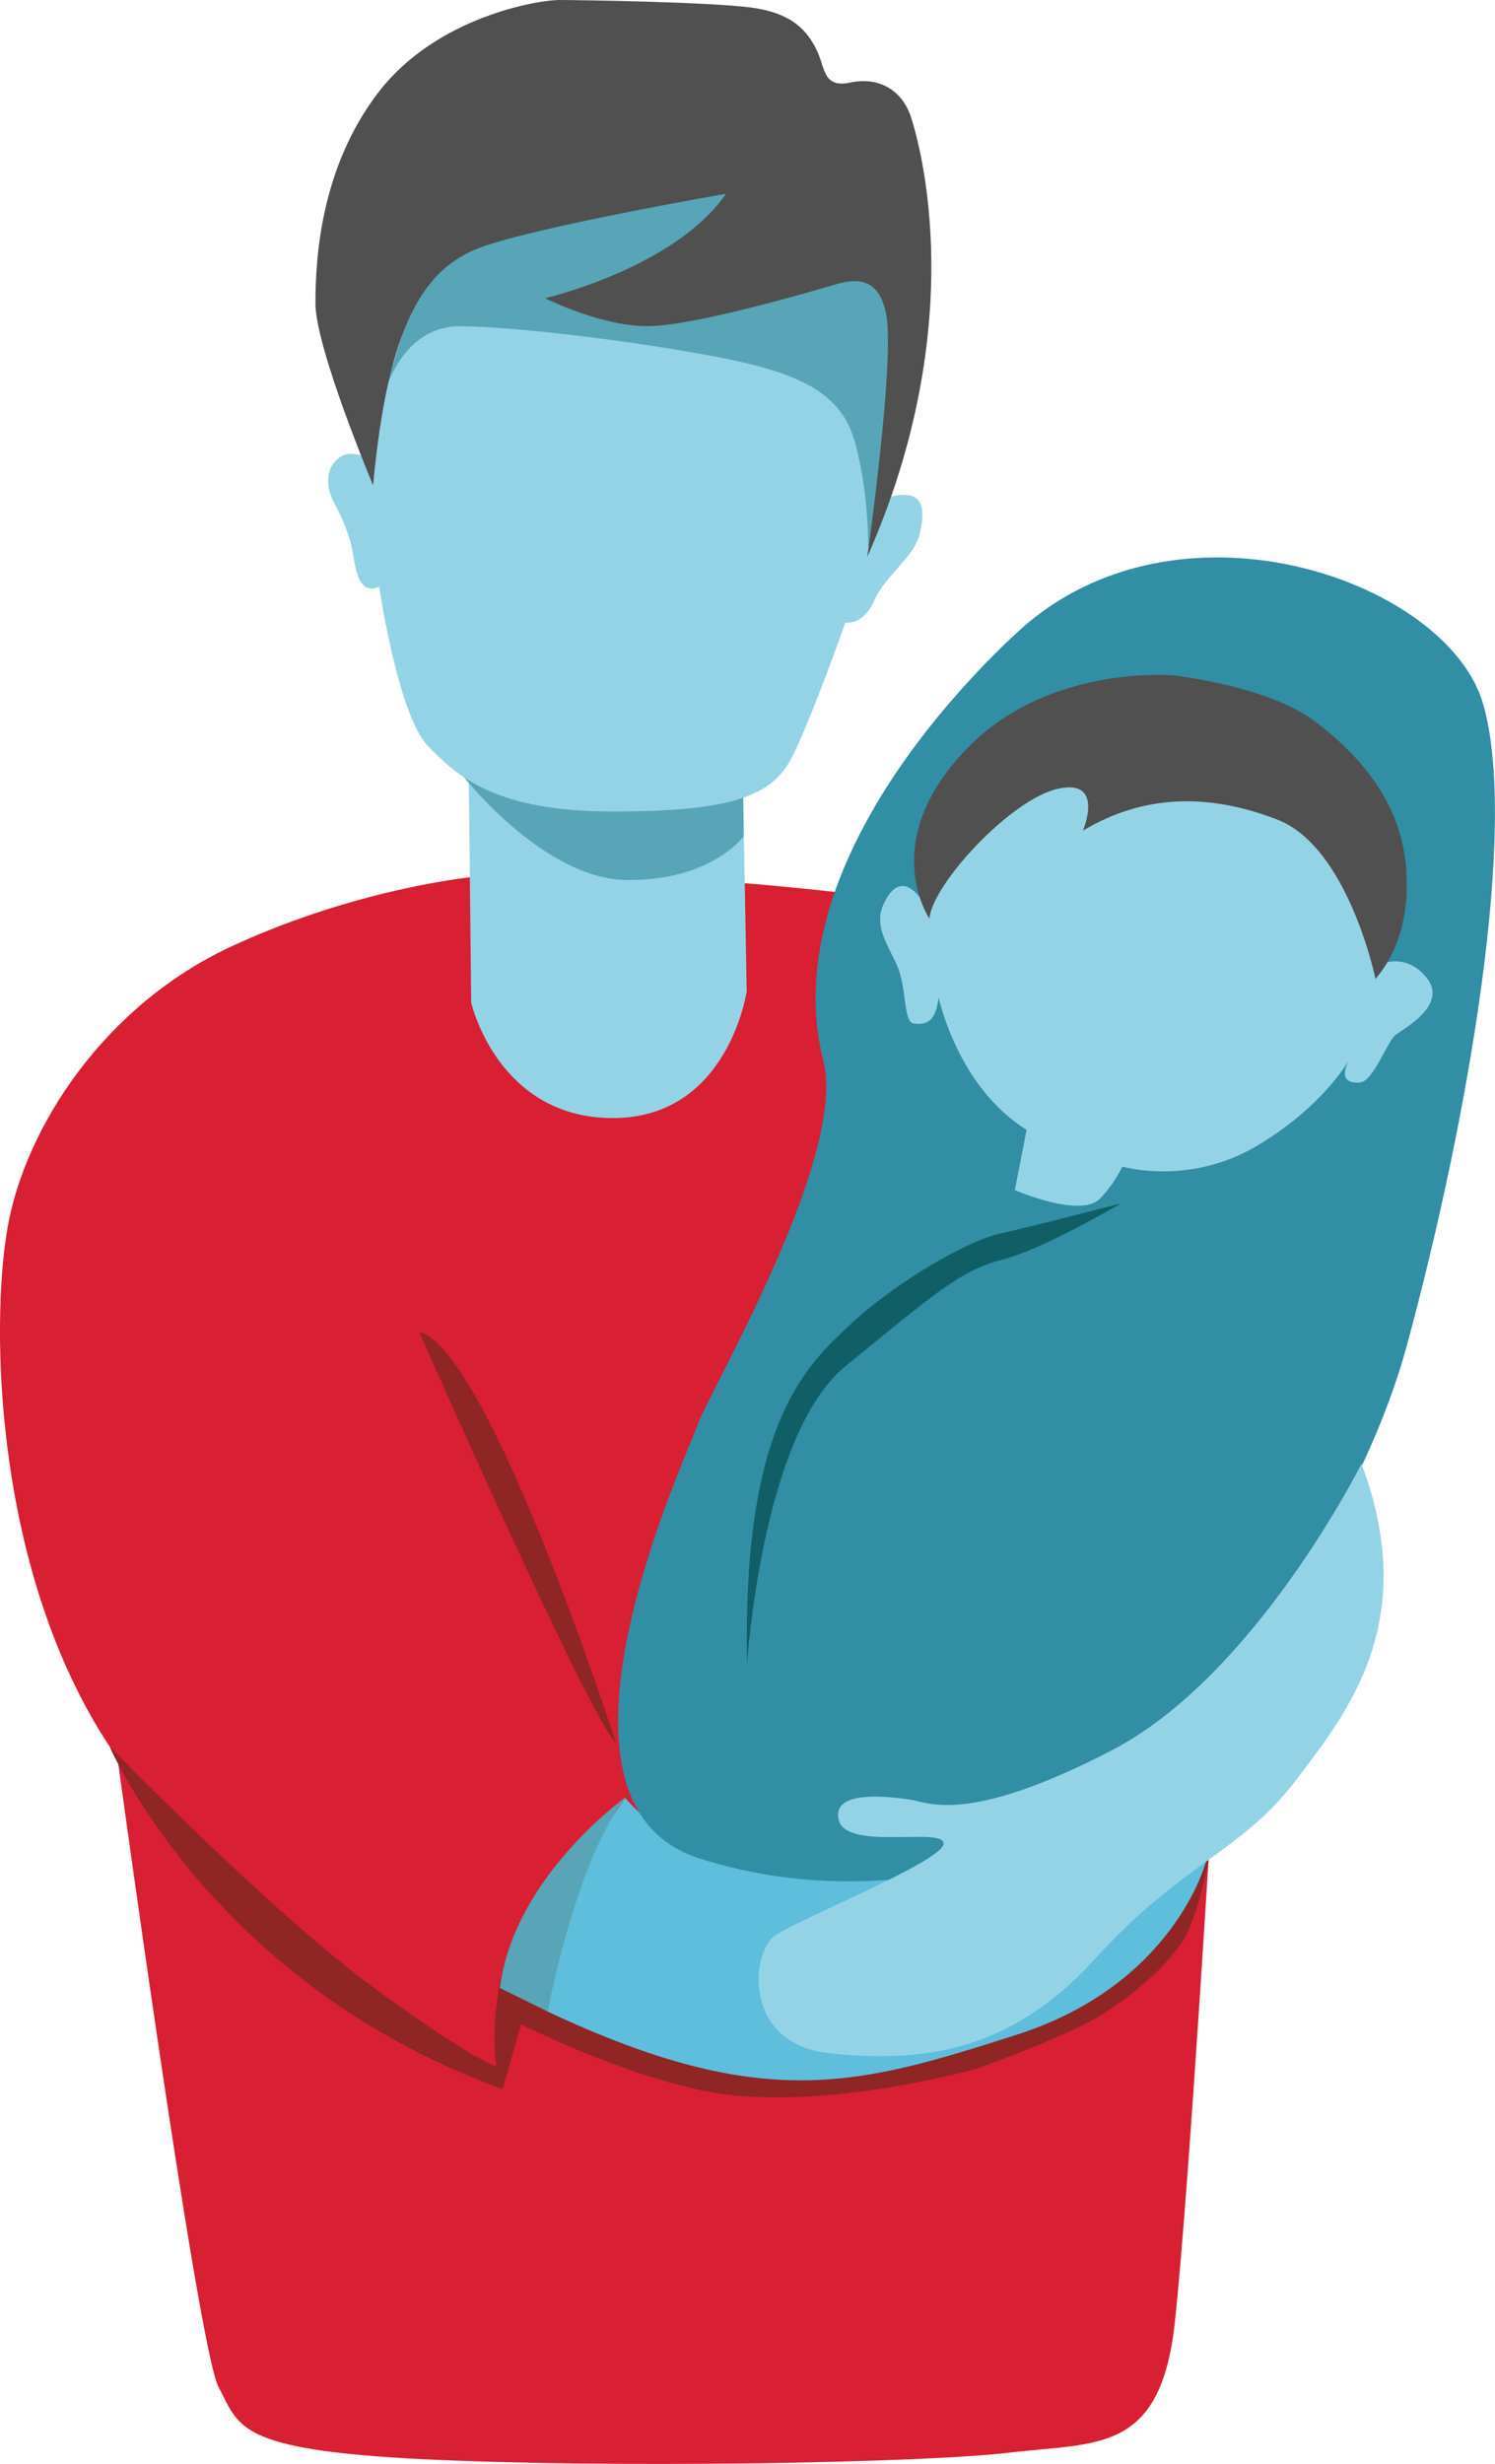<?xml version="1.0" encoding="UTF-8"?>
<svg xmlns="http://www.w3.org/2000/svg" xmlns:xlink="http://www.w3.org/1999/xlink" version="1.1" id="Layer_1" x="0px" y="0px" viewBox="0 0 113.08 186.31" style="enable-background:new 0 0 113.08 186.31;" xml:space="preserve">
<style type="text/css">
	.st0{fill:#D91F33;}
	.st1{fill:#8F2524;}
	.st2{fill:#5EBEDC;}
	.st3{fill:#94D3E6;}
	.st4{fill:#57A5B6;}
	.st5{fill:#505050;}
	.st6{fill:#318EA4;}
	.st7{fill:#105F66;}
</style>
<g>
	<path class="st0" d="M8.59,130.78c0,0,6.35,46.73,7.94,49.71s1.29,4.76,15.48,5.46c14.19,0.69,37.7,0.3,44.35-0.5   c6.65-0.79,11.41,0.1,12.5-9.82s3.08-43.56,3.08-43.56L8.59,130.78z"></path>
	<path class="st1" d="M8.29,132.06c0,0,7.71,17.96,29.73,25.9l1.39-4.89c0,0,9.52,4.78,16.3,5.39c8.43,0.76,18.29-2.08,18.29-2.08   s6.09-2.18,8.86-3.77c2.78-1.59,5.89-4.37,6.88-6.35c0.99-1.98,1.68-5.59,1.68-5.59l-54.46,7.58l-1.49,4.17L8.29,132.06z"></path>
	<path class="st2" d="M47.28,135.93c0,0,3.85,4.76,9.96,5.62s25.67,0.36,25.67,0.36l8.31-1.15c0,0-2.37,9.27-14.31,13.09   c-11.94,3.82-19.1,5.96-35.49-1.75l-0.63-6.28L47.28,135.93z"></path>
	<path class="st0" d="M36.12,66.27c0,0-8.79,0.76-18.53,5.25s-15.66,13.75-17,21.2s-1.03,26.15,7.7,39.34c0,0,12.17,12.52,20,18.25   s9.26,5.92,9.26,5.92s-2.12-11.86,9.73-20.3l13.1,2.35l9.93-70.01c0,0-10.6-1.34-17.19-1.72C46.53,66.17,36.12,66.27,36.12,66.27z"></path>
	<path class="st1" d="M31.71,100.71c0,0,12.9,29.27,14.88,31.06C46.59,131.77,36.97,102,31.71,100.71z"></path>
	<path class="st3" d="M35.44,57.09l0.2,18.72c0,0,1.98,8.73,10.72,8.73s10.12-9.59,10.12-9.59l-0.33-18.19L35.44,57.09z"></path>
	<path class="st4" d="M34.85,58.46c0,0,6.15,8.02,12.56,8.08c6.42,0.07,8.84-3.31,8.84-3.31l-0.07-6.02L34.85,58.46z"></path>
	<g>
		<path class="st3" d="M30.92,15.81l-2.78,19.02c0,0-1.42-0.99-2.47-0.23c-1.12,0.8-0.98,2.33-0.45,3.31    c0.53,0.98,1.2,2.42,1.43,3.68c0.24,1.33,0.41,3.46,2.03,2.78c0,0,1.43,9.7,3.68,12.03c2.26,2.33,5.11,4.96,13.99,4.96    s12.03-1.13,13.53-4.06s4.06-10.23,4.06-10.23s1.31,0.29,2.18-1.65c0.89-1.98,3.04-3.27,3.46-5.11c0.45-1.98,0.3-3.53-2.71-2.63    l1.96-16.24l-11.81-9.62L41.38,9.86L30.92,15.81z"></path>
		<path class="st4" d="M28.96,30.17c0,0,1.19-5.5,5.82-5.5c3.99,0,13.21,1.13,19.15,2.26s9.55,2.48,10.68,6.32    c1.13,3.83,1.06,8.17,1.06,8.17s4.05-15.76,2.32-19c-1.73-3.23-11.43-9.02-11.43-9.02l-14.74-0.6l-9.02,4.59L28.96,30.17z"></path>
		<path class="st5" d="M28.22,36.7c0,0-4.36-10.38-4.36-13.76c0-3.38,0.38-10.3,4.81-16.02C33.11,1.21,40.78,0,42.28,0    s11.73,0.15,14.74,0.6c3.01,0.45,4.06,1.8,4.74,3.16s0.45,2.93,2.56,2.48s3.91,0.53,4.59,2.63s4.51,15.57-3.31,33.24    c0,0,2.11-14.81,1.43-18.35c-0.68-3.53-3.23-2.41-4.59-2.03c-1.35,0.38-9.78,2.86-13.31,2.93c-3.53,0.08-7.9-2.11-7.9-2.11    s9.78-2.26,13.69-7.9c0,0-14.29,2.48-18.57,4.06C32.07,20.29,29.35,24.52,28.22,36.7z"></path>
	</g>
	<path class="st6" d="M77.68,47.16c0,0-19.57,16.59-15.41,33.02c1.86,7.34-8.63,25-9.52,27.58c-0.89,2.58-13.11,28.48,0.1,32.74   c17,5.49,32.44-3.67,32.44-3.67s16.37-17.56,21.13-35.12s8.43-39.39,5.75-48.52S89.8,36.95,77.68,47.16z"></path>
	<g>
		<path class="st3" d="M70.17,68.81c0,0-1.8-3.78-3.34-0.44c-0.72,1.55,0.2,2.88,0.99,4.56c0.79,1.69,0.48,4.35,1.29,4.46    c1.27,0.18,1.69-0.5,1.89-1.98c0,0,1.39,6.75,6.65,10.02l-0.89,4.56c0,0,4.94,2.14,6.42,0.66c1.1-1.1,1.71-2.44,1.71-2.44    s5.06,1.49,10.22-1.59c5.16-3.08,7.04-6.65,7.04-6.65s-1.32,2.01,0.69,1.89c1.03-0.06,2.08-3.08,2.68-3.57    c0.6-0.5,4.07-2.28,2.38-4.37c-1.69-2.08-3.77-0.89-3.77-0.89l-1.89-8.83l-6.15-5.75l-15.08-0.79l-8.73,4.86L70.17,68.81z"></path>
		<path class="st5" d="M70.3,69.46c0,0-4.09-5.96,3.08-13.1c6.16-6.14,15.38-5.29,15.38-5.29s7.1,0.78,10.65,3.44    c4.37,3.27,6.52,6.91,6.91,10.78c0.37,3.65-0.5,6.65-2.28,8.73c0,0-2.05-9.95-7.41-12.04c-5.36-2.08-10.25-1.85-14.72,0.83    c0,0,1.69-3.97-1.89-3.17C76.45,60.43,70.5,66.88,70.3,69.46z"></path>
		<path class="st7" d="M84.79,90.99c0,0-6.45,1.69-9.13,2.28c-2.68,0.6-8.14,3.87-11.31,6.85c-3.17,2.98-8.24,7.24-7.84,25.7    c0,0,1.09-17.36,7.44-22.52c6.35-5.16,8.63-7.24,11.81-8.04C78.94,94.46,84.79,90.99,84.79,90.99z"></path>
	</g>
	<path class="st3" d="M102.98,110.68c0,0-8.02,16.05-18.91,21.68c-10.89,5.64-13.85,3.92-15.19,3.72c-1.34-0.19-6.02-0.86-5.44,1.53   s8.02,0.48,7.93,1.81c-0.1,1.34-11.08,5.73-12.8,6.97s-2.48,8.21,4.3,8.88c6.78,0.67,13.47,0,19.96-7.16   c6.49-7.16,11.08-8.12,15.09-13.37C101.93,129.5,107.47,122.62,102.98,110.68z"></path>
	<path class="st4" d="M47.28,135.93c0,0-8.41,5.99-9.47,14.39l3.62,1.78C41.43,152.11,43.42,141.09,47.28,135.93z"></path>
</g>
</svg>
